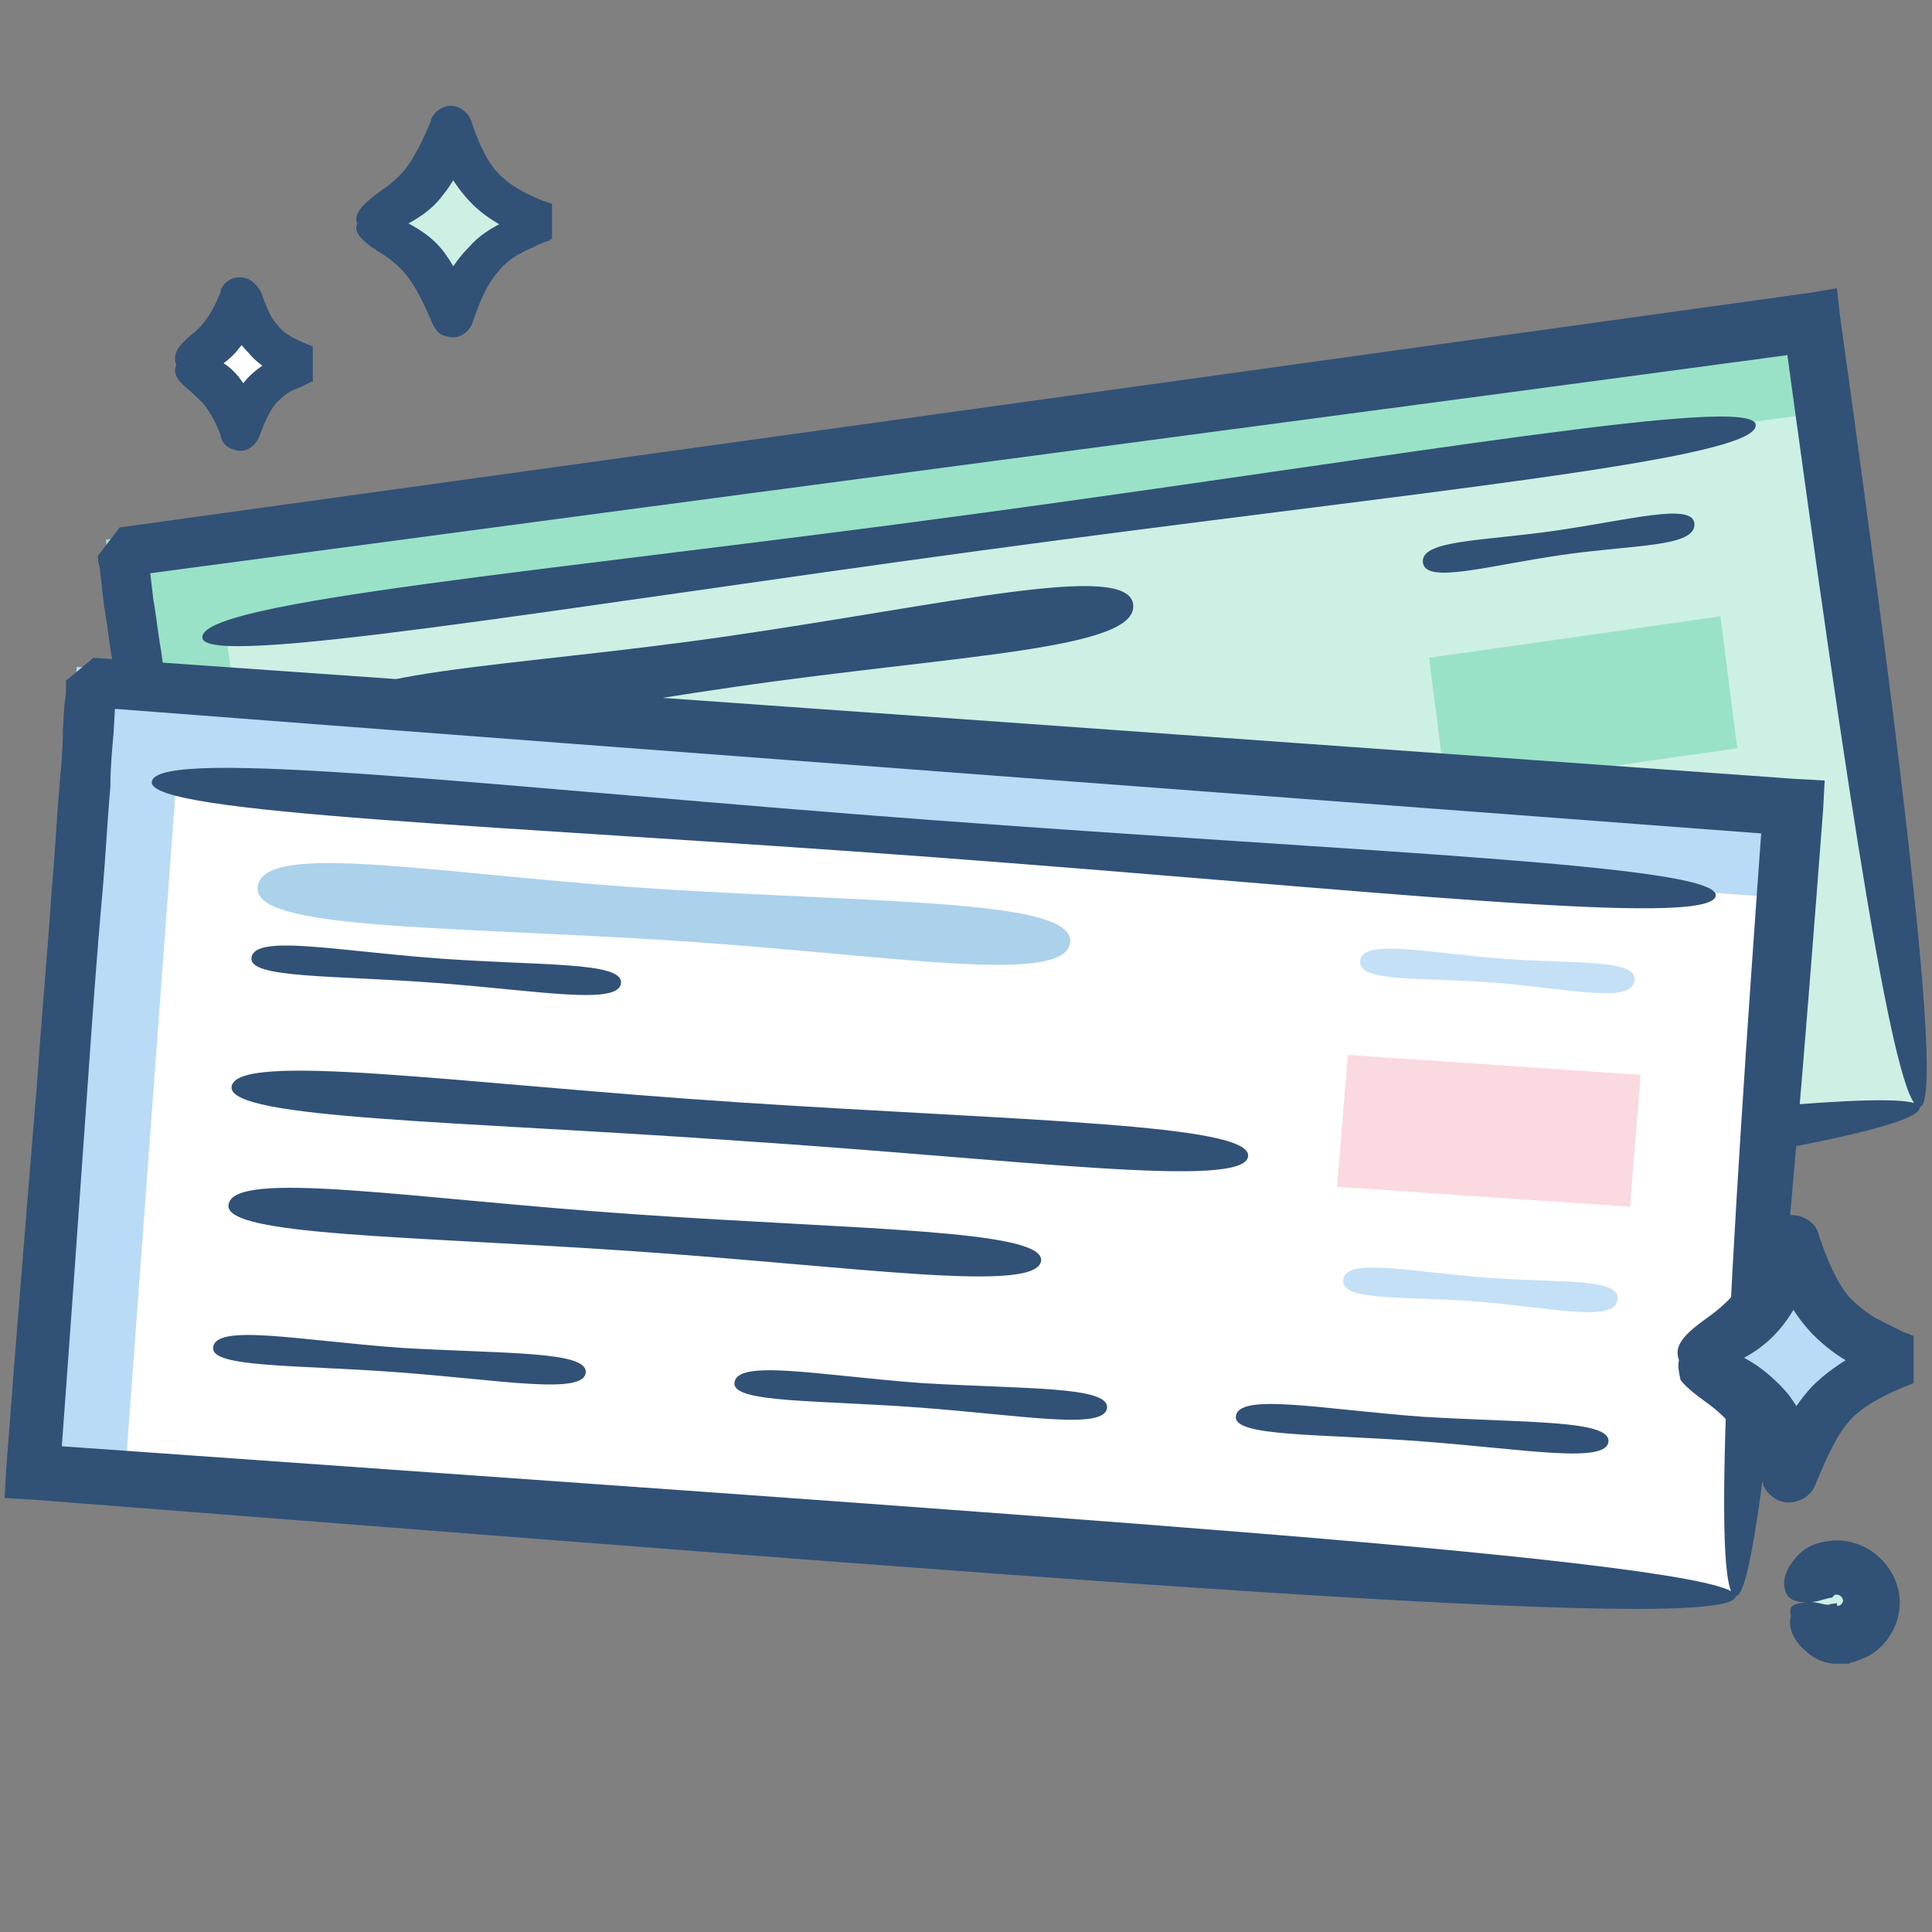 <?xml version="1.0" encoding="utf-8"?>
<!-- Generator: Adobe Illustrator 19.0.0, SVG Export Plug-In . SVG Version: 6.00 Build 0)  -->
<svg version="1.1" id="Layer_1" xmlns="http://www.w3.org/2000/svg" xmlns:xlink="http://www.w3.org/1999/xlink" x="0px" y="0px"
	 width="126px" height="126px" viewBox="0 0 126 126" style="enable-background:new 0 0 126 126;" xml:space="preserve">
<rect x="0" y="0" width="126" height="126" fill="#808080" stroke="none"/>
<style type="text/css">
	.st0{fill:#CCF0E4;}
	.st1{fill:#315176;}
	.st2{fill:#FFFFFF;}
	.st3{fill:#99E2C7;}
	.st4{fill:#BADBF6;}
	.st5{fill:#C3E0F7;}
	.st6{fill:#FBD9E1;}
	.st7{fill:#ACD2EB;}
	.st8{fill:#FFE2DE;}
	.st9{fill:none;stroke:#415F80;stroke-linecap:round;stroke-linejoin:round;stroke-miterlimit:10;}
</style>
<g>
	<path class="st0" d="M23.3,14.6c3.6,1.4,4.8,2.5,6.1,6.1c1.4-3.6,2.5-4.8,6.1-6.1c-3.6-1.4-4.8-2.5-6.1-6.1
		C28,12.1,26.9,13.2,23.3,14.6z"/>
	<g>
		<g>
			<path class="st1" d="M23.3,14.6c-0.3-0.7,0.5-1.4,1.6-2.2c0.6-0.4,1.2-0.9,1.7-1.6c0.5-0.7,1-1.7,1.5-2.9l0-0.1
				c0.3-0.7,1.1-1.1,1.8-0.8c0.4,0.2,0.7,0.5,0.8,0.8c0.4,1.2,0.9,2.5,1.7,3.4c0.8,0.9,2.1,1.6,3.6,2.1c0,4.6,0,1.3,0,2.3l0,0l0,0
				l0,0l0,0l0,0l-0.1,0l-0.1,0.1l-0.3,0.1l-0.5,0.2c-0.3,0.2-0.7,0.3-1,0.5c-0.6,0.3-1.1,0.7-1.5,1.2c-0.8,0.9-1.3,2.2-1.7,3.4
				c-0.3,0.7-1,1.1-1.8,0.8c-0.4-0.1-0.6-0.4-0.8-0.8l0,0c-0.5-1.2-1-2.2-1.5-2.9c-0.5-0.7-1.1-1.2-1.7-1.6
				C23.8,15.9,23,15.2,23.3,14.6c0.2-0.4,0.5-0.6,1-0.6c0.5,0,1.2,0.1,2,0.4c0.8,0.4,1.9,1,2.7,2.1c0.8,1.1,1.4,2.4,1.8,3.7l-2.7,0
				c0.6-1.3,1.2-2.8,2.5-4.1c0.6-0.7,1.4-1.2,2.2-1.6c0.4-0.2,0.8-0.4,1.2-0.6l0.6-0.2l0.3-0.1l0.2-0.1l0.1,0l0,0l0,0l0,0l0,0l0,0
				c0,1,0-2.3,0,2.3c-1.6-0.6-3.3-1.3-4.6-2.7c-1.3-1.4-1.9-2.9-2.4-4.1l2.6,0c-0.5,1.3-1,2.6-1.9,3.7c-0.8,1.1-1.9,1.7-2.7,2.1
				C24.5,15.3,23.5,15.2,23.3,14.6z"/>
		</g>
	</g>
</g>
<g>
	<path class="st2" d="M11.5,23.8c2.5,1,3.3,1.7,4.3,4.3c1-2.5,1.7-3.3,4.3-4.3c-2.5-1-3.3-1.7-4.3-4.3C14.8,22.1,14,22.9,11.5,23.8z
		"/>
	<g>
		<g>
			<path class="st1" d="M11.5,23.8c-0.3-0.7,0.2-1.3,0.9-1.9c0.4-0.3,0.7-0.6,1-1c0.3-0.4,0.7-1.1,1-1.9l0-0.1
				c0.3-0.7,1.1-1,1.8-0.7c0.4,0.2,0.6,0.5,0.8,0.8c0.3,0.8,0.6,1.7,1.1,2.2c0.4,0.6,1.3,1,2.3,1.4c0,4.6,0,1.3,0,2.3l0,0l0,0l0,0
				l0,0l0,0l0,0l-0.1,0l-0.2,0.1l-0.4,0.2c-0.2,0.1-0.5,0.2-0.7,0.3c-0.4,0.2-0.7,0.5-1,0.8c-0.5,0.6-0.8,1.4-1.1,2.2
				c-0.3,0.7-1,1.1-1.7,0.8c-0.4-0.1-0.7-0.4-0.8-0.8l0-0.1c-0.3-0.8-0.7-1.5-1-1.9c-0.3-0.4-0.7-0.7-1-1
				C11.8,25,11.2,24.5,11.5,23.8c0.2-0.4,0.4-0.6,0.8-0.7c0.4-0.1,0.9,0,1.5,0.2c0.6,0.2,1.4,0.7,2,1.6c0.6,0.8,1,1.8,1.3,2.7
				l-2.7,0c0.4-0.9,0.9-2,1.8-3c0.5-0.5,1.1-0.9,1.6-1.2c0.3-0.1,0.6-0.3,0.9-0.4l0.4-0.2l0.2-0.1l0.1,0l0.1,0l0,0l0,0l0,0l0,0l0,0
				c0,1,0-2.3,0,2.3c-1.1-0.4-2.4-0.9-3.3-2c-1-1-1.4-2.1-1.8-3l2.6,0c-0.3,0.9-0.7,1.9-1.4,2.7c-0.6,0.8-1.4,1.3-2,1.5
				C12.5,24.7,11.8,24.5,11.5,23.8z"/>
		</g>
	</g>
</g>
<g>
	<g>
		<g>
			<rect x="11" y="28.2" transform="matrix(0.991 -0.135 0.135 0.991 -6.691 9.488)" class="st0" width="111.3" height="51.7"/>
		</g>
		<polygon class="st3" points="117.1,20.1 10.9,34.6 6.9,35.2 7.2,37.4 13.9,86.5 20.8,85.5 14.7,41.1 118.1,27 		"/>
		<g>
			<g>
				<g>
					<path class="st1" d="M114.5,27.7C114.8,30,92,32.1,64,35.9s-50.6,7.7-50.8,5.7c-0.3-2.4,22.5-4.3,50.5-8.1
						S114.3,25.7,114.5,27.7z"/>
				</g>
			</g>
		</g>
		<g>
			<g>
				<g>
					<path class="st1" d="M125.2,72.2c-1.6,0.2-4.6-19.4-8.9-51l2.2,1.7c-28.9,3.9-67.7,9-110.3,14.7c2.8-3.7,0.8-1,1.4-1.8l0,0l0,0
						l0,0.1l0,0.1l0,0.2l0.1,0.4l0.1,0.8l0.2,1.7c0.2,1.1,0.3,2.2,0.5,3.3c0.3,2.2,0.6,4.4,0.9,6.6c0.6,4.4,1.2,8.7,1.8,13
						c1.2,8.6,2.3,16.9,3.5,24.9l-2-1.5c32-4.5,59.6-8.3,79.2-10.8S125.1,71.1,125.2,72.2c0.4,2.6-45.9,8.4-110,16.8l-1.8,0.2
						l-0.2-1.8c-1.1-8.1-2.2-16.4-3.3-24.9c-0.6-4.3-1.2-8.6-1.7-13c-0.3-2.2-0.6-4.4-0.9-6.6c-0.2-1.1-0.3-2.2-0.5-3.3l-0.2-1.7
						L6.5,37l-0.1-0.4l0-0.2l0-0.1l0-0.1l0,0l0,0C7,35.4,5,38.1,7.8,34.4C50.4,28.5,89.2,23.1,118,19.1l1.8-0.3l0.2,1.8
						C124.4,52.2,126.7,72,125.2,72.2z"/>
				</g>
			</g>
		</g>
		<g>
			<g>
				<g>
					<path class="st1" d="M76.4,60.1c0.3,2.2-11.6,2.9-26.1,5c-14.5,2.1-26.2,4.6-26.5,2.5c-0.3-2.4,11.6-2.9,26.1-5
						S76.1,58.1,76.4,60.1z"/>
				</g>
			</g>
		</g>
		<g>
			<g>
				<g>
					<path class="st1" d="M95.9,57.3c-0.2-1.5,3.9-1.4,8.7-2.1s8.8-1.8,9-0.5c0.2,1.6-3.9,1.4-8.7,2.1C100,57.6,96.1,58.7,95.9,57.3
						z"/>
				</g>
			</g>
		</g>
		<g>
			<g>
				<g>
					<path class="st1" d="M92.8,36.7c-0.2-1.5,3.9-1.4,8.7-2.1s8.8-1.8,9-0.5c0.2,1.6-3.9,1.4-8.7,2.1S93,38.1,92.8,36.7z"/>
				</g>
			</g>
		</g>
		<g>
			<g>
				<g>
					<path class="st1" d="M88.2,50.6c0.3,2.2-14.5,3.3-32.7,5.9S22.7,62,22.5,60c-0.3-2.4,14.5-3.3,32.7-5.9
						C73.3,51.5,87.9,48.6,88.2,50.6z"/>
				</g>
			</g>
		</g>
		<g>
			<g>
				<g>
					<g>
						<path class="st1" d="M48.9,73.4c0.2,1.5-5.3,1.6-12,2.5s-12,2.3-12.2,0.9c-0.2-1.6,5.3-1.6,12-2.5S48.7,72,48.9,73.4z"/>
					</g>
				</g>
			</g>
			<g>
				<g>
					<g>
						<path class="st1" d="M82.6,68.6c0.2,1.5-5.3,1.6-12,2.5s-12,2.3-12.2,0.9c-0.2-1.6,5.3-1.6,12-2.5
							C77.1,68.5,82.4,67.2,82.6,68.6z"/>
					</g>
				</g>
			</g>
			<g>
				<g>
					<g>
						<path class="st1" d="M115,64c0.2,1.5-5.3,1.6-12,2.5c-6.7,0.9-12,2.3-12.2,0.9c-0.2-1.6,5.3-1.6,12-2.5S114.8,62.6,115,64z"/>
					</g>
				</g>
			</g>
		</g>
		<polygon class="st3" points="113.3,48.8 94.3,51.5 93.2,42.9 112.2,40.2 		"/>
		<g>
			<g>
				<g>
					<path class="st1" d="M73.9,39.4c0.4,3-11.5,3.3-26,5.4c-14.5,2.1-26.1,4.8-26.5,2.1c-0.5-3.2,11.5-3.3,26-5.4
						S73.5,36.6,73.9,39.4z"/>
				</g>
			</g>
		</g>
		<g>
			<g>
				<g>
					<path class="st1" d="M45.8,48c0.2,1.5-5.2,1.6-11.8,2.5S22.2,52.8,22,51.4c-0.2-1.6,5.2-1.6,11.8-2.5
						C40.4,48,45.7,46.7,45.8,48z"/>
				</g>
			</g>
		</g>
	</g>
	<g>
		<g>
			
				<rect x="3.9" y="48.4" transform="matrix(0.997 7.265243e-02 -7.265243e-02 0.997 5.553 -4.132)" class="st2" width="111.3" height="51.7"/>
		</g>
		<polygon class="st4" points="116,51.5 9.1,43.7 5,43.5 4.9,45.7 1.3,95.1 8.2,95.6 11.5,50.9 115.5,58.5 		"/>
		<g>
			<g>
				<g>
					<path class="st1" d="M111.9,58.4c-0.2,2.2-22.9-0.4-51.1-2.5S9.7,53.1,9.9,51c0.2-2.4,22.9,0.4,51.1,2.5S112,56.4,111.9,58.4z"
						/>
				</g>
			</g>
		</g>
		<g>
			<g>
				<g>
					<path class="st1" d="M113.2,104.1c-1.6-0.1-0.5-20,1.8-51.7l1.8,2.1c-29-2.2-68.1-5.1-111-8.4c3.5-3,1-0.8,1.8-1.5l0,0l0,0
						l0,0.1l0,0.1l0,0.2l0,0.4l-0.1,0.8l-0.1,1.7c-0.1,1.1-0.2,2.2-0.2,3.4c-0.2,2.2-0.3,4.4-0.5,6.7C6.3,62.4,6,66.7,5.7,71
						c-0.6,8.6-1.2,17-1.8,25.1l-1.6-1.9c32.3,2.3,60,4.2,79.7,5.8S113.3,103,113.2,104.1c-0.2,2.6-46.6-1.3-111.1-6.3l-1.8-0.1
						l0.1-1.8C1,87.8,1.7,79.4,2.4,70.8c0.3-4.3,0.7-8.7,1-13.1c0.2-2.2,0.3-4.4,0.5-6.7c0.1-1.1,0.2-2.2,0.2-3.4L4.2,46l0.1-0.8
						l0-0.4l0-0.2l0-0.1l0-0.1l0,0l0,0c0.8-0.7-1.8,1.5,1.8-1.5c42.9,3,81.9,5.8,111,7.9l1.9,0.1l-0.1,1.9
						C116.5,84.4,114.6,104.2,113.2,104.1z"/>
				</g>
			</g>
		</g>
		<g>
			<g>
				<g>
					<path class="st1" d="M67.9,82.2c-0.2,2.2-12,0.4-26.6-0.6s-26.6-1-26.4-3c0.2-2.4,12-0.4,26.6,0.6C56.1,80.2,68,80.2,67.9,82.2
						z"/>
				</g>
			</g>
		</g>
		<g>
			<g>
				<g>
					<path class="st5" d="M87.6,83.5c0.1-1.5,4.1-0.6,9-0.2s9,0,8.9,1.4c-0.1,1.6-4.1,0.6-9,0.2S87.5,84.9,87.6,83.5z"/>
				</g>
			</g>
		</g>
		<g>
			<g>
				<g>
					<path class="st5" d="M88.7,62.7c0.1-1.5,4.1-0.6,9-0.2s9,0,8.9,1.4c-0.1,1.6-4.1,0.6-9,0.2S88.6,64.1,88.7,62.7z"/>
				</g>
			</g>
		</g>
		<g>
			<g>
				<g>
					<path class="st1" d="M81.4,75.4c-0.2,2.2-14.9,0.2-33.2-1C29.9,73.1,15,73,15.1,70.9c0.2-2.4,14.9-0.2,33.2,1
						C66.7,73.1,81.6,73.3,81.4,75.4z"/>
				</g>
			</g>
		</g>
		<g>
			<g>
				<g>
					<g>
						<path class="st1" d="M38.2,89.5c-0.1,1.5-5.5,0.5-12.2,0s-12.2-0.3-12.1-1.6c0.1-1.6,5.5-0.5,12.2,0
							C32.9,88.3,38.3,88.1,38.2,89.5z"/>
					</g>
				</g>
			</g>
			<g>
				<g>
					<g>
						<path class="st1" d="M72.2,91.8c-0.1,1.5-5.5,0.5-12.2,0c-6.7-0.5-12.2-0.3-12.1-1.6c0.1-1.6,5.5-0.5,12.2,0
							C66.8,90.6,72.3,90.4,72.2,91.8z"/>
					</g>
				</g>
			</g>
			<g>
				<g>
					<g>
						<path class="st1" d="M104.9,94c-0.1,1.5-5.5,0.5-12.2,0c-6.7-0.5-12.2-0.3-12.1-1.6c0.1-1.6,5.5-0.5,12.2,0
							C99.5,92.8,105,92.6,104.9,94z"/>
					</g>
				</g>
			</g>
		</g>
		<polygon class="st6" points="106.3,78.7 87.2,77.4 87.9,68.8 107,70.1 		"/>
		<g>
			<g>
				<g>
					<path class="st7" d="M69.8,61.4c-0.2,3-12,0.8-26.6-0.1s-26.6-0.7-26.4-3.4c0.2-3.2,12-0.8,26.6,0.1S69.9,58.7,69.8,61.4z"/>
				</g>
			</g>
		</g>
		<g>
			<g>
				<g>
					<path class="st1" d="M40.5,64.1c-0.1,1.5-5.4,0.5-12.1,0s-12.1-0.3-12-1.6c0.1-1.6,5.4-0.5,12.1,0S40.6,62.7,40.5,64.1z"/>
				</g>
			</g>
		</g>
	</g>
</g>
<g>
	<path class="st8" d="M106.3,121.2"/>
	<g>
		<path class="st0" d="M106.3,121.2"/>
		<g>
			<path class="st9" d="M106.3,121.2"/>
		</g>
	</g>
</g>
<g>
	<circle class="st0" cx="120" cy="104.5" r="2.2"/>
	<g>
		<g>
			<path class="st1" d="M117.8,104.5c-0.7,0-1.3-0.2-1.4-0.9c-0.2-0.6,0.2-1.6,1.1-2.4c0.5-0.4,1-0.6,1.8-0.7c0.7-0.1,1.4,0,2.1,0.3
				c1.4,0.6,2.5,2.1,2.5,3.7c0,1.7-1.1,3.2-2.5,3.7c-0.2,0.1-0.3,0.1-0.5,0.2c-0.1,0-0.2,0-0.3,0.1l-0.2,0l-0.1,0l-0.2,0l-0.1,0
				c-0.2,0-0.3,0-0.5,0c-0.7-0.1-1.3-0.4-1.7-0.8c-0.9-0.7-1.2-1.7-1-2.3C116.6,104.6,117.1,104.6,117.8,104.5
				c0.8-0.1,1.3,0.3,1.6,0.1c0.3,0,0.4-0.1,0.4,0c0,0,0,0,0,0.1c0,0,0,0,0,0l0,0l0,0l0,0l0,0c-0.2,0-0.1,0-0.1,0l0,0l0,0l0.1,0
				c0.1,0,0.1,0,0,0c0,0,0,0,0,0c0,0,0,0,0,0c0.1,0.1,0.4-0.1,0.4-0.3c0-0.2-0.2-0.4-0.4-0.4c-0.1,0-0.2,0-0.2,0.1
				c0,0-0.1,0-0.1,0.1c-0.1,0-0.2,0-0.5,0.1C118.9,104.3,118.5,104.5,117.8,104.5z"/>
		</g>
	</g>
</g>
<g>
	<path class="st4" d="M109.5,88.7c4.4,1.7,5.8,3.1,7.5,7.5c1.7-4.4,3.1-5.8,7.5-7.5c-4.4-1.7-5.8-3.1-7.5-7.5
		C115.3,85.6,114,87,109.5,88.7z"/>
	<g>
		<g>
			<path class="st1" d="M109.5,88.7c-0.4-1,0.5-1.8,1.9-2.8c0.7-0.5,1.4-1.1,2-1.9c0.6-0.8,1.2-2,1.8-3.5l0-0.1c0.4-1,1.5-1.4,2.4-1
				c0.5,0.2,0.9,0.6,1,1.1c0.5,1.5,1.1,3,2,4.1c0.5,0.5,1.1,1,1.8,1.4c0.4,0.2,0.8,0.4,1.2,0.6l0.6,0.3l0.3,0.1l0.2,0.1l0.1,0l0,0
				l0,0l0,0l0,0l0,0c0,1.4,0-3.1,0,3.1c-1.8,0.7-3.4,1.5-4.3,2.6c-0.9,1.1-1.5,2.6-2.1,4c-0.3,0.9-1.4,1.4-2.3,1.1
				c-0.5-0.2-0.9-0.6-1.1-1l0-0.1c-0.6-1.5-1.2-2.7-1.8-3.5c-0.6-0.8-1.3-1.4-2-1.9c-0.7-0.5-1.3-1-1.6-1.4
				C109.5,89.5,109.4,89.1,109.5,88.7c0.2-0.5,0.6-0.8,1.2-0.9c0.6-0.1,1.5,0.1,2.5,0.5c1,0.4,2.3,1.3,3.4,2.6
				c1,1.3,1.7,2.9,2.2,4.6l-3.6,0c0.7-1.5,1.4-3.4,3-5.1c0.8-0.8,1.8-1.5,2.7-2c1-0.5,2-0.9,2.9-1.3c0,6.1,0,1.7,0,3.1l0,0l0,0l0,0
				l0,0l0,0l-0.1,0l-0.2-0.1l-0.4-0.1l-0.7-0.3c-0.5-0.2-1-0.4-1.5-0.7c-1-0.5-1.9-1.2-2.7-2c-1.6-1.7-2.3-3.5-3-5.1l3.4,0
				c-0.6,1.6-1.3,3.2-2.3,4.5c-1,1.3-2.3,2.1-3.3,2.5C111.1,89.7,109.9,89.5,109.5,88.7z"/>
		</g>
	</g>
</g>
</svg>
